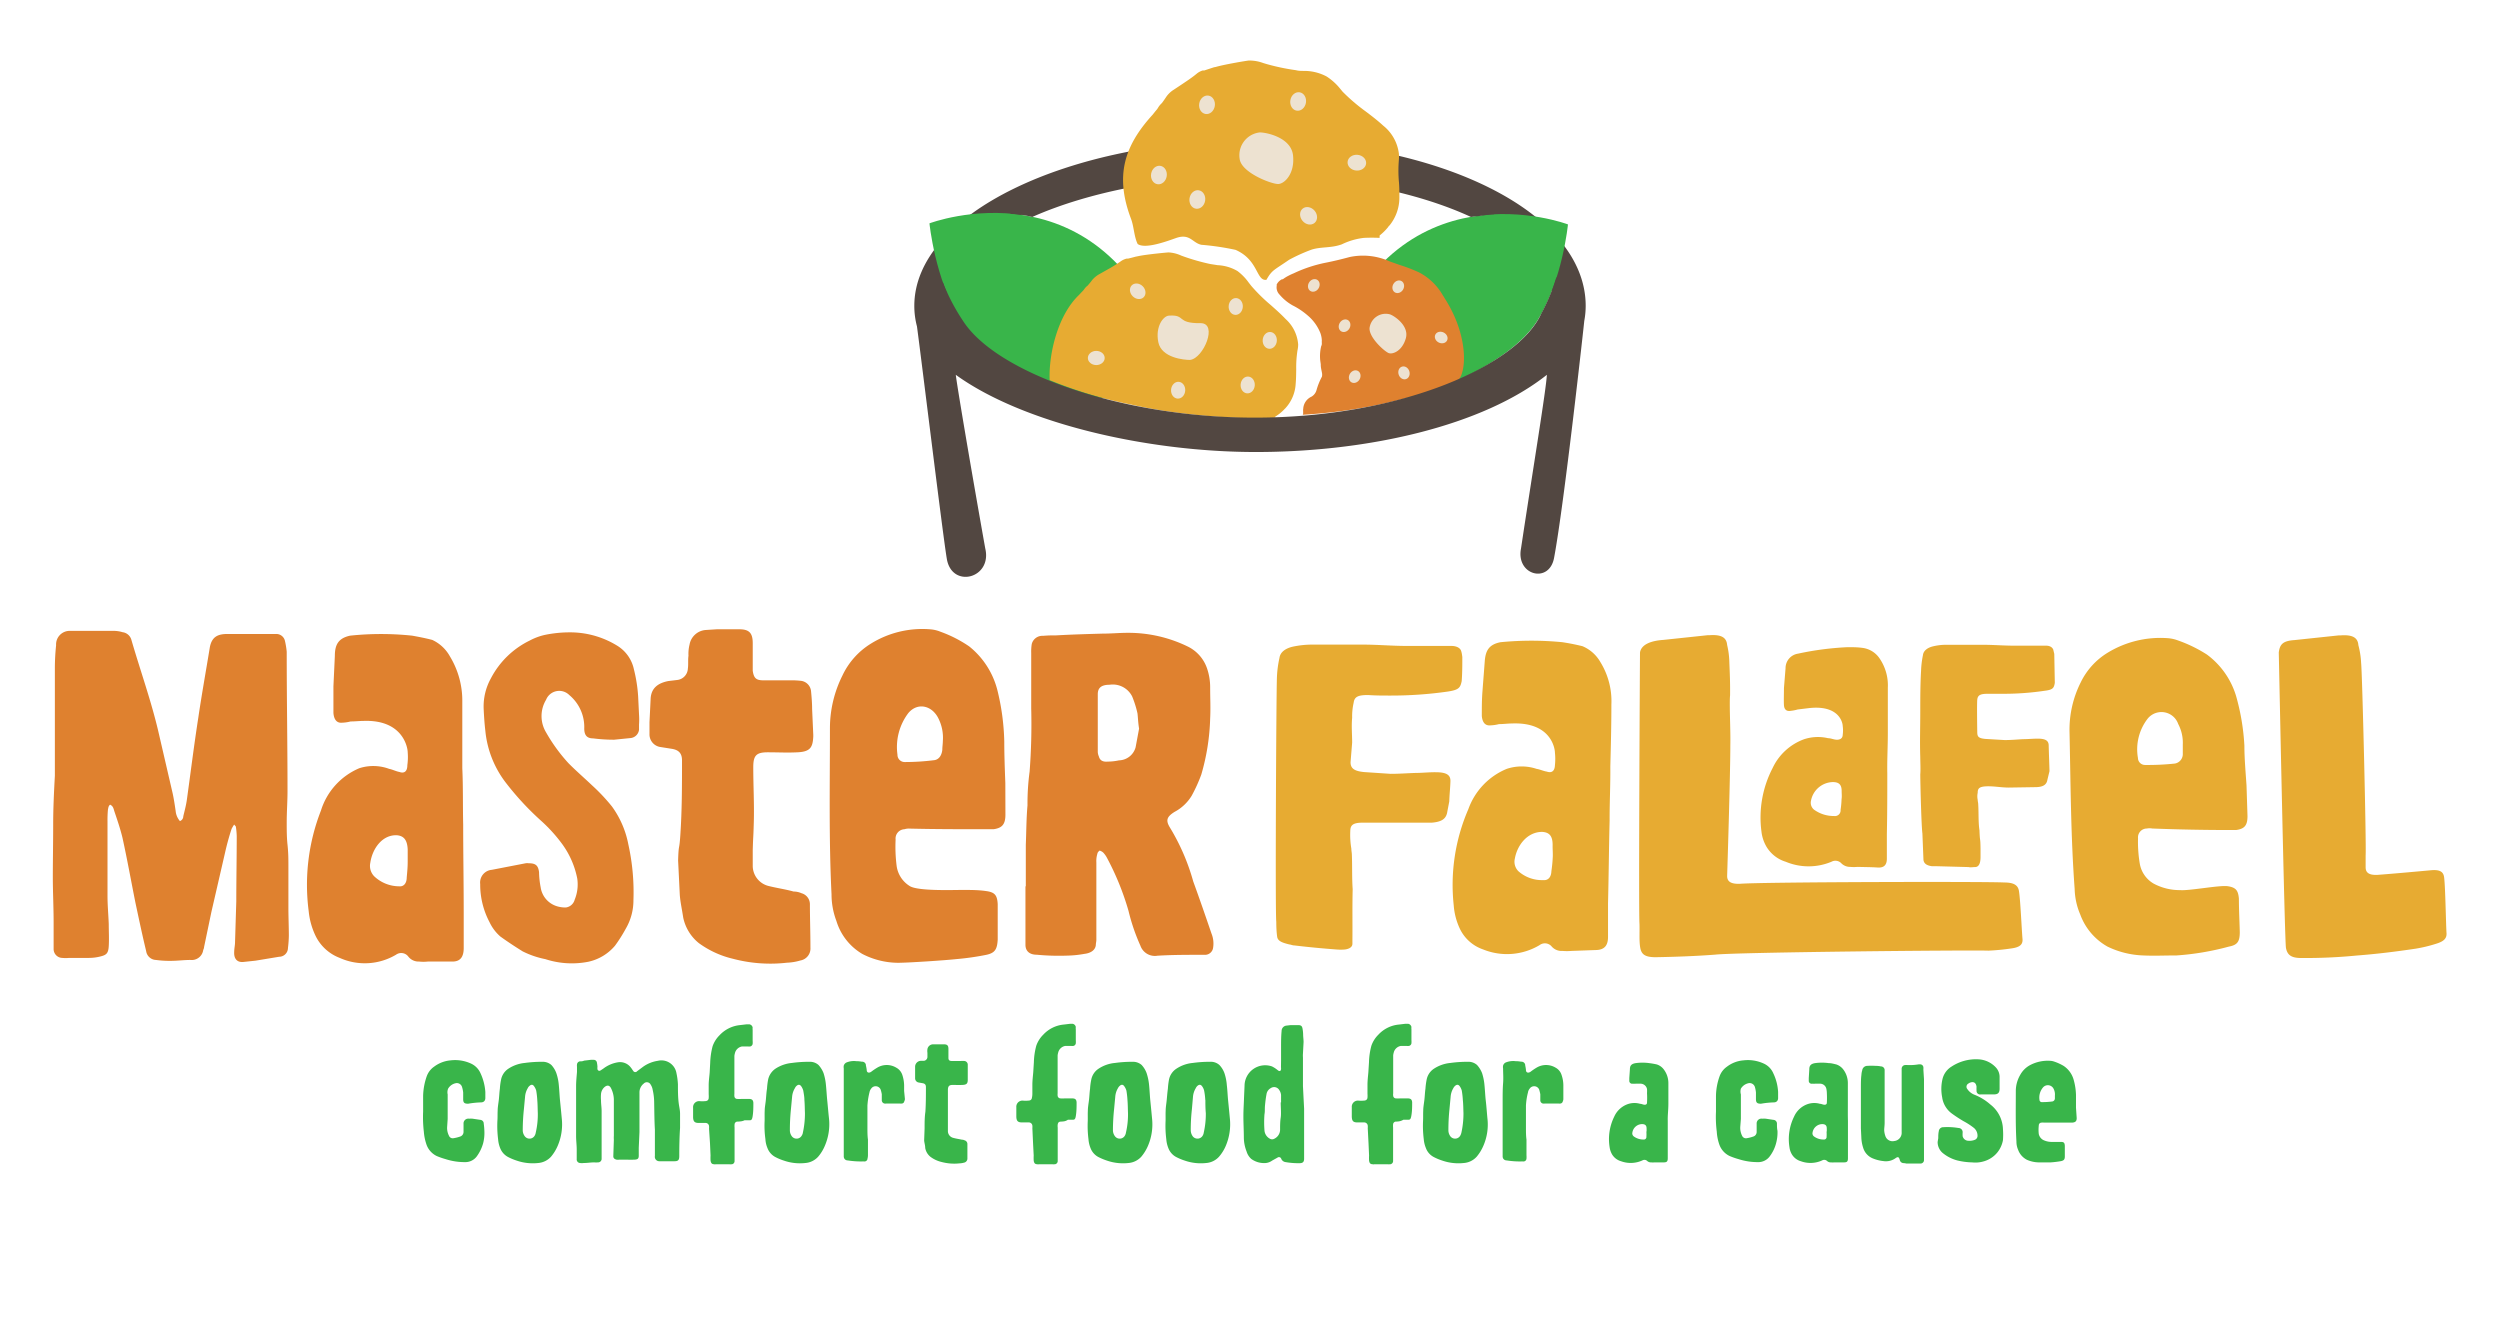 <?xml version="1.0" encoding="UTF-8"?> <svg xmlns="http://www.w3.org/2000/svg" id="Layer_1" data-name="Layer 1" viewBox="0 0 282.07 149.02"><defs><style>.cls-1{fill:#e7ab32;}.cls-2{fill:#df812f;}.cls-3{fill:#39b54a;}.cls-4{fill:#524741;}.cls-5{fill:#ede2d1;}</style></defs><path class="cls-1" d="M181.61,92.6c-.08,3.13-.1,6.19-.18,9.33,0,1.24,0,2.54,0,3.78,0,1-.43,1.45-1.33,1.48s-1.91.07-2.81.1a5.66,5.66,0,0,1-1,0,1.47,1.47,0,0,1-1.21-.49,1,1,0,0,0-1.38-.16,7.17,7.17,0,0,1-6.37.48,4.53,4.53,0,0,1-2.62-2.34,7.48,7.48,0,0,1-.69-2.64,21.46,21.46,0,0,1,1.65-10.84A7.73,7.73,0,0,1,170,86.75a5.32,5.32,0,0,1,3.37,0c.39.06.77.25,1.16.31.55.19.89-.07.91-.73a6.55,6.55,0,0,0,0-1.4c0-.46-.42-3.49-4.87-3.3-.44,0-.94.07-1.44.07a4.45,4.45,0,0,1-.94.14c-.62.07-.93-.33-1-1.05,0-1,0-1.92.08-2.87.08-1.1.17-2.2.25-3.29.09-1.25.49-1.91,1.77-2.17a35.69,35.69,0,0,1,7,0c.78.12,1.49.26,2.26.45a4.19,4.19,0,0,1,2,1.76,8.41,8.41,0,0,1,1.26,4.81c0,2.34-.06,4.69-.12,7C181.71,88.56,181.6,90.58,181.61,92.6Zm-6.43,2.74c0-1-.35-1.43-1.18-1.48-1.67,0-2.81,1.49-3.08,3a1.51,1.51,0,0,0,.4,1.44,4,4,0,0,0,2.8,1c.56.06.9-.35.92-1a15.85,15.85,0,0,0,.16-1.71C175.21,96.2,175.17,95.74,175.18,95.34Z"></path><path class="cls-1" d="M212.94,87.24c0,2.3,0,4.56-.05,6.86,0,.91,0,1.87,0,2.78,0,.72-.33,1.05-1.05,1s-1.54-.05-2.27-.07a4.39,4.39,0,0,1-.81,0,1.39,1.39,0,0,1-1-.4.92.92,0,0,0-1.12-.18,6.69,6.69,0,0,1-5.16,0,3.85,3.85,0,0,1-2.15-1.66,4.32,4.32,0,0,1-.59-1.76A12.1,12.1,0,0,1,200,86.66a6.31,6.31,0,0,1,3.54-3.25,5,5,0,0,1,2.72-.12c.31,0,.62.15.93.17s.71-.08.72-.55a3.65,3.65,0,0,0,0-1c0-.32-.37-2.45-3.94-2l-1.15.14a4.09,4.09,0,0,1-.76.15c-.49.09-.75-.15-.78-.64s0-1.29,0-1.93l.18-2.23a1.65,1.65,0,0,1,1.41-1.65,33.56,33.56,0,0,1,5.6-.73c.62,0,1.19,0,1.81.1A2.74,2.74,0,0,1,212,74.19,5.39,5.39,0,0,1,213,77.61c0,1.72,0,3.45,0,5.17C213,84.27,212.91,85.76,212.94,87.24Zm-5.15,2c0-.69-.29-1-1-1a2.57,2.57,0,0,0-2.46,2.11,1,1,0,0,0,.34,1,3.79,3.79,0,0,0,2.27.72.64.64,0,0,0,.73-.7,10,10,0,0,0,.11-1.21C207.83,89.87,207.79,89.55,207.79,89.27Z"></path><path class="cls-1" d="M253.58,92.07c0,1.06-.33,1.45-1.29,1.58h-.73c-2.91,0-5.84-.06-8.72-.17a1.66,1.66,0,0,0-.61,0,1,1,0,0,0-1,1.1,14.69,14.69,0,0,0,.2,2.88A3.23,3.23,0,0,0,243,99.7a6.23,6.23,0,0,0,3,.73c1,.09,4.45-.58,5.36-.44s1.17.47,1.25,1.4c0,1.26.07,2.52.1,3.78,0,1.06-.26,1.45-1.22,1.63a30.3,30.3,0,0,1-5.9,1c-1.29,0-2.57.06-3.81,0a10,10,0,0,1-4-1,6.84,6.84,0,0,1-3.07-3.62,7.8,7.8,0,0,1-.63-2.87c-.44-5.93-.45-11.77-.58-17.68A11.9,11.9,0,0,1,234.76,77a8,8,0,0,1,3.1-3.39A11.41,11.41,0,0,1,244.52,72a4.17,4.17,0,0,1,1.22.26A15.64,15.64,0,0,1,249,73.85a9.06,9.06,0,0,1,3.29,4.67,25.4,25.4,0,0,1,.94,5.61c0,1.46.14,3,.24,4.5Zm-7.82-10.39a2,2,0,0,0-3.44-.6,5.65,5.65,0,0,0-1.1,4.44.8.8,0,0,0,.81.79,28.86,28.86,0,0,0,3.36-.16,1.08,1.08,0,0,0,.89-1.12c0-.32,0-.65,0-1A4.56,4.56,0,0,0,245.76,81.68Z"></path><path class="cls-1" d="M152.59,106.1c0,.13,0,.25,0,.38,0,.38-.36.59-.86.65a5.7,5.7,0,0,1-.92,0c-1.61-.12-3.2-.27-4.78-.46-.21,0-.35-.09-.56-.11-.76-.19-1.3-.36-1.37-.87S144,104.6,144,104c-.13-1,0-25.47.07-27.47a12.06,12.06,0,0,1,.29-2.3c.08-.64.67-1.09,1.56-1.28a10.57,10.57,0,0,1,2-.22c1.93,0,3.94,0,5.88,0,1.63,0,3.27.15,4.9.15,1.41,0,2.9,0,4.32,0h.74c.6,0,1,.24,1.1.57s.09.44.13.66c0,.91,0,1.83-.07,2.74-.16.76-.32,1-1.66,1.19a45,45,0,0,1-6.38.44c-.81,0-1.7,0-2.51-.06-1.11,0-1.55.17-1.64.87a6.93,6.93,0,0,0-.17,1.69c-.09.94,0,1.88,0,2.81l-.18,2.21c0,.7.42,1,1.52,1.11l3,.2c1,0,1.84-.07,2.8-.1.73,0,1.54-.09,2.28-.08,1.11,0,1.69.24,1.67,1s-.11,1.52-.13,2.28c-.08.44-.17.88-.25,1.32-.17.72-.69,1-1.72,1.09l-4.24,0c-1.17,0-2.41,0-3.57,0s-1.38.33-1.39.94a9.41,9.41,0,0,0,.12,2c0,.24.06.47.06.71.05,1.32,0,2.58.09,3.86C152.57,102.38,152.61,104.22,152.59,106.1Z"></path><path class="cls-1" d="M223.46,95.74v.91c0,.29,0,1.2-.64,1.18-.22,0-.49.06-.71,0l-3.72-.1c-.16,0-.27,0-.44,0-.6-.09-.87-.31-.93-.7l-.12-3c-.11-.77-.23-5.26-.24-6.67.05-.49,0-1.43,0-1.92-.06-1.87,0-3.26,0-5.13,0-1.52,0-3.07.09-4.62a10.56,10.56,0,0,1,.21-1.76c.05-.49.48-.84,1.12-1a6.36,6.36,0,0,1,1.43-.18c1.39,0,2.83,0,4.21,0,1.17,0,2.35.1,3.52.1,1,0,2.07,0,3.09,0h.53c.42,0,.69.18.8.43l.12.5.06,3.27c-.1.57-.2.78-1.16.89a31.73,31.73,0,0,1-4.6.34c-.59,0-1.23,0-1.82,0-.8,0-1.12.14-1.17.67s0,3.61,0,3.61c0,.53.09.73.9.81l2.2.13c.7,0,1.35-.06,2.05-.1.53,0,1.12-.06,1.66-.06.81,0,1.24.18,1.25.75s.08,2.35.09,2.92L231,88c-.09.53-.47.78-1.22.81l-3.13.05c-.87,0-1.65-.17-2.51-.14s-1,.27-1,.73a1.89,1.89,0,0,0,0,.79c0,.17.06.35.06.53.06,1,0,2,.14,2.91C223.39,95.15,223.44,94.32,223.46,95.74Z"></path><path class="cls-1" d="M195.17,79.41c0,1.58.09,3.12.06,4.7,0,3.5-.36,14.73-.36,14.73,0,.67.49.9,1.41.88,2.19-.21,27.78-.27,29.87-.15,1.06,0,1.56.3,1.65,1,.16,1,.3,4.26.39,5.31.08.67-.27,1-1.26,1.13a24.83,24.83,0,0,1-2.57.25c-2.39-.08-28.44.18-30.84.45-2.22.17-4.51.25-6.71.29-1.21,0-1.62-.32-1.75-1.1s-.05-1.77-.08-2.66c-.11-1.36.05-30.29.06-30.63.16-.93,1.3-1.32,2.62-1.41l5-.53h.21c1.38-.1,1.93.28,2,1.1a9.41,9.41,0,0,1,.25,2c.05,1.15.1,2.35.08,3.69C195.17,78.77,195.17,79.09,195.17,79.41Z"></path><path class="cls-1" d="M266.91,96.51c0,.45,0,.9,0,1.35,0,.67.48.89,1.35.85,2.07-.16,4.05-.34,6-.52,1-.09,1.44.14,1.51.84.13,1,.2,5.15.26,6.17.07.65-.25,1-1.16,1.28a16.43,16.43,0,0,1-2.33.56c-2.22.33-4.38.6-6.63.77a59.42,59.42,0,0,1-6.27.28c-1.15,0-1.57-.36-1.72-1.14s-.8-33-.81-33.33c.12-.92.45-1.31,1.77-1.4l5-.53h.21c1.38-.1,1.94.28,2,1.1a9.51,9.51,0,0,1,.31,2C266.53,75.89,267,95.44,266.91,96.51Z"></path><path class="cls-2" d="M20.68,92.1c.14-.59.29-1.13.39-1.77.43-3.09.82-6.24,1.3-9.33.39-2.65.88-5.36,1.31-8,.24-1.18.92-1.47,2-1.47s2.13,0,3.15,0c.77,0,1.55,0,2.32,0a1,1,0,0,1,1,.78,9.29,9.29,0,0,1,.2,1.23s0,.1,0,.15c0,5.16.09,10.37.09,15.57,0,1.18-.09,2.31-.09,3.54,0,.84,0,1.67.09,2.51s.1,1.52.1,2.3c0,1.63,0,3.25,0,4.87,0,1,.05,2.06.05,3.09a12.62,12.62,0,0,1-.1,1.38,1,1,0,0,1-1,1l-2.66.44-1.41.15c-.73.05-1-.44-1-1s.1-.84.1-1.28l.14-4.57c0-2.45.05-4.91.05-7.37a9.15,9.15,0,0,0-.09-1c0-.1-.1-.15-.2-.29a4.74,4.74,0,0,0-.29.49c-.29.88-.53,1.77-.73,2.65l-1.55,6.73-.82,3.93a.93.93,0,0,1-.1.35,1.31,1.31,0,0,1-1.45,1.13c-.73,0-1.45.1-2.18.1a11.21,11.21,0,0,1-1.7-.1,1.16,1.16,0,0,1-1.11-1c-.44-1.82-.82-3.64-1.21-5.46-.49-2.45-.92-4.86-1.46-7.32-.24-1-.58-2-.92-3-.09-.3-.14-.59-.48-.74-.19.15-.19.34-.24.54a13,13,0,0,0-.05,1.37c0,.54,0,1.13,0,1.67,0,2.26,0,4.48,0,6.74,0,1,.1,2.11.14,3.14,0,.84.05,1.67,0,2.51s-.29,1-1,1.17-1.17.15-1.75.15-1.16,0-1.74,0a3.59,3.59,0,0,1-.73,0,1,1,0,0,1-1-1v-3c0-1.72-.09-3.44-.09-5.16S6,95,6,93.08s.09-3.68.19-5.55V87c0-3.88,0-7.71,0-11.59a25.36,25.36,0,0,1,.14-2.61,1.53,1.53,0,0,1,1.56-1.62h4.94a3.48,3.48,0,0,1,1,.15,1.19,1.19,0,0,1,1,.88c1,3.44,2.18,6.73,3,10.17l1.65,7.13c.14.64.24,1.32.34,2a2,2,0,0,0,.48,1.13A.57.57,0,0,0,20.68,92.1Z"></path><path class="cls-2" d="M52.26,93.06c0,3.32.06,6.58.06,9.9,0,1.31,0,2.7,0,4,0,1-.38,1.53-1.27,1.53s-1.88,0-2.77,0a4.77,4.77,0,0,1-1,0,1.46,1.46,0,0,1-1.21-.56,1,1,0,0,0-1.39-.21,6.91,6.91,0,0,1-6.37.35,5,5,0,0,1-2.71-2.49,8.25,8.25,0,0,1-.77-2.77,23,23,0,0,1,1.38-11.35,7.66,7.66,0,0,1,4.32-4.78,5.16,5.16,0,0,1,3.38.07c.38.07.77.28,1.16.35.55.2.89-.07.89-.77A6.59,6.59,0,0,0,46,84.87c0-.49-.51-3.7-5-3.53-.44,0-.94.06-1.44.06a4.36,4.36,0,0,1-.94.14c-.61.07-.94-.34-1-1.1v-3L37.78,74c0-1.31.44-2,1.72-2.28a33.43,33.43,0,0,1,7,0c.78.14,1.5.28,2.27.48a4.37,4.37,0,0,1,2,1.87,9.6,9.6,0,0,1,1.39,5.12c0,2.5,0,5,0,7.48C52.26,88.77,52.21,90.91,52.26,93.06ZM46,95.83c-.05-1-.39-1.52-1.22-1.59-1.66-.07-2.77,1.52-3,3.11a1.68,1.68,0,0,0,.44,1.52A4.11,4.11,0,0,0,45,100c.55.07.89-.34.89-1,.05-.55.11-1.1.11-1.8C46,96.73,46,96.24,46,95.83Z"></path><path class="cls-2" d="M72.1,80.62a8.11,8.11,0,0,1,0,1.13v.59a1.07,1.07,0,0,1-.92.93l-1.89.19a18.39,18.39,0,0,1-2.37-.15c-.68,0-1-.34-1-1.12a4.69,4.69,0,0,0-1.69-3.77,1.6,1.6,0,0,0-2.62.54,3.56,3.56,0,0,0,0,3.67,19.05,19.05,0,0,0,2.52,3.47c.87.88,1.79,1.67,2.66,2.5A21.07,21.07,0,0,1,69.05,91a10.68,10.68,0,0,1,1.84,4.25,25,25,0,0,1,.58,6.31,6.34,6.34,0,0,1-.87,3.23,16.6,16.6,0,0,1-1.21,1.91,5.44,5.44,0,0,1-3,1.81,9.62,9.62,0,0,1-4.85-.29,10,10,0,0,1-2.57-.88c-.87-.54-1.69-1.08-2.51-1.67a4.91,4.91,0,0,1-1.22-1.61,9.07,9.07,0,0,1-1.06-4.31,1.44,1.44,0,0,1,1.31-1.61l3.82-.74a1.18,1.18,0,0,1,.34,0c.78,0,1.07.24,1.17,1A9.68,9.68,0,0,0,61,100.1a2.62,2.62,0,0,0,1.84,2.15,3.25,3.25,0,0,0,1,.14,1.19,1.19,0,0,0,1-.88,4.54,4.54,0,0,0,.29-2.39,9.81,9.81,0,0,0-1.65-3.82,17.41,17.41,0,0,0-2.37-2.64,32,32,0,0,1-3.93-4.21,11.38,11.38,0,0,1-2.42-6c-.1-.83-.15-1.66-.19-2.49a6.55,6.55,0,0,1,.82-3.43,9.74,9.74,0,0,1,4.36-4.25,6.84,6.84,0,0,1,1.7-.64,13.91,13.91,0,0,1,3.14-.29,10.12,10.12,0,0,1,5.14,1.56,4.12,4.12,0,0,1,1.79,2.6A16.68,16.68,0,0,1,72,78.57Z"></path><path class="cls-2" d="M76.51,97.09c.06-2,.13-1,.25-2.87.19-2.78.19-5.57.19-8.42,0-.82-.38-1.2-1.2-1.32l-1.2-.19a1.44,1.44,0,0,1-1.27-1.46V81.5l.13-2.66c.06-1.2.82-1.77,2-2l1-.12a1.35,1.35,0,0,0,1.2-1.27c.07-.51,0-1,.07-1.46a4.29,4.29,0,0,1,.12-1.26,2,2,0,0,1,1.84-1.65L80.88,71h2.53c1.14,0,1.52.44,1.52,1.58v3.1c.12.82.37,1.08,1.2,1.08h3a9.43,9.43,0,0,1,1.27.06A1.3,1.3,0,0,1,91.51,78c.06.63.12,1.33.12,2l.13,2.91v.19c-.06,1.21-.32,1.71-1.77,1.78-1.14.06-2.22,0-3.36,0-1.33,0-1.64.38-1.64,1.7,0,2.09.12,4.12.06,6.21s-.06,1.15-.12,3.12v1.83a2.35,2.35,0,0,0,1.77,2.22c1,.25,1.9.37,2.84.63a2.19,2.19,0,0,1,.89.19,1.29,1.29,0,0,1,.95,1.26c0,1.59.06,3.23.06,4.88a1.37,1.37,0,0,1-1.14,1.45,6.11,6.11,0,0,1-1.51.25,16.48,16.48,0,0,1-6.08-.44,10.69,10.69,0,0,1-3.86-1.77,5,5,0,0,1-1.77-2.91c-.13-.89-.32-1.71-.38-2.53Z"></path><path class="cls-2" d="M113.44,91.9c0,1.1-.36,1.52-1.34,1.66h-.73c-2.92,0-5.85,0-8.71-.07a1.65,1.65,0,0,0-.61.07,1.05,1.05,0,0,0-1,1.17,17.08,17.08,0,0,0,.12,3,3.17,3.17,0,0,0,1.52,2.27c1,.55,4.82.41,5.86.41s1.89,0,2.8.14,1.16.48,1.22,1.45V106c-.06,1.11-.31,1.52-1.28,1.73a29.69,29.69,0,0,1-3.35.48c-1.28.14-5.43.42-6.65.42a8.9,8.9,0,0,1-4-1,6.5,6.5,0,0,1-2.92-3.72,8.47,8.47,0,0,1-.55-3c-.31-6.27-.18-12.47-.18-18.74a13.29,13.29,0,0,1,1.4-5.93,8.43,8.43,0,0,1,3.16-3.58,11,11,0,0,1,6.7-1.66,3.79,3.79,0,0,1,1.22.28,14.27,14.27,0,0,1,3.23,1.65,9.22,9.22,0,0,1,3.17,4.89,26.36,26.36,0,0,1,.79,5.86c0,1.52.06,3.1.12,4.69Zm-7.55-10.82c-.73-1.51-2.38-1.86-3.41-.62a6.34,6.34,0,0,0-1.22,4.69.81.81,0,0,0,.79.83,26.78,26.78,0,0,0,3.35-.21c.55-.07.85-.55.92-1.17,0-.35.06-.69.06-1A4.85,4.85,0,0,0,105.89,81.08Z"></path><path class="cls-2" d="M115.74,100V95.33c.06-1.47.06-3,.19-4.46a27.22,27.22,0,0,1,.24-3.82,70.62,70.62,0,0,0,.18-7.11V73.67a5.38,5.38,0,0,1,.06-1,1.23,1.23,0,0,1,1.27-.93,14.25,14.25,0,0,1,1.46-.05c1.75-.1,3.51-.15,5.27-.2,1,0,1.87-.09,2.84-.09A15.27,15.27,0,0,1,134,72.94a4.28,4.28,0,0,1,2.18,2.45,6.59,6.59,0,0,1,.36,2.2c0,1.18.06,2.3,0,3.48a24.83,24.83,0,0,1-1,6.32,17.3,17.3,0,0,1-1.09,2.4,5,5,0,0,1-1.94,1.82c-.85.54-1,.93-.54,1.71a24.15,24.15,0,0,1,2.66,6.13c.73,2,1.39,3.92,2.06,5.88a3,3,0,0,1,.18,1.62.92.92,0,0,1-.85.78c-.12,0-.3,0-.42,0-1.7,0-3.33,0-5,.1a1.73,1.73,0,0,1-1.93-1.13,22.1,22.1,0,0,1-1.34-3.92,30.49,30.49,0,0,0-2.48-6.08,2.9,2.9,0,0,0-.36-.49,1,1,0,0,0-.43-.24c-.12.1-.24.24-.24.34a2.78,2.78,0,0,0-.12,1v8.73c0,.19-.06.39-.06.58-.06.64-.67.93-1.27,1a12.14,12.14,0,0,1-1.94.2,26.51,26.51,0,0,1-3.45-.1c-.85,0-1.28-.44-1.28-1.12V100Zm12.78-17.79c-.12-.74-.12-1.23-.18-1.72a11.69,11.69,0,0,0-.6-1.91,2.44,2.44,0,0,0-2.55-1.32c-1.09,0-1.33.49-1.33,1.08v6.51a1.41,1.41,0,0,0,.12.49c.12.45.43.64,1,.59a6.1,6.1,0,0,0,1.27-.14,2,2,0,0,0,1.88-1.48Z"></path><path class="cls-3" d="M54.51,129a4.6,4.6,0,0,1-.73,1.49,1.61,1.61,0,0,1-1.35.63,7,7,0,0,1-2.16-.34,8,8,0,0,1-1-.35,2.27,2.27,0,0,1-1.17-1.35,5.8,5.8,0,0,1-.28-1.4,14.11,14.11,0,0,1-.08-2.25c0-.57,0-1.15,0-1.74a7.14,7.14,0,0,1,.42-2.29,2.24,2.24,0,0,1,.82-1.05,3.59,3.59,0,0,1,1.85-.71,4.3,4.3,0,0,1,2.29.35,2.15,2.15,0,0,1,1.09,1.09,6,6,0,0,1,.55,2.12c0,.24,0,.47,0,.7s-.13.48-.49.48a10.34,10.34,0,0,0-1.45.15h0c-.4,0-.56-.09-.56-.51,0-.25,0-.5,0-.75a3.2,3.2,0,0,0-.13-.63.61.61,0,0,0-.73-.42,1.3,1.3,0,0,0-.84.61,1.1,1.1,0,0,0-.05.65c0,.21,0,.44,0,.67s0,.52,0,.78l0,1.32-.06.9a1.91,1.91,0,0,0,.21,1,.45.45,0,0,0,.52.27,4.21,4.21,0,0,0,.72-.18.55.55,0,0,0,.4-.53v-.92a.54.54,0,0,1,.63-.57,2.58,2.58,0,0,1,.39,0l.87.13a.42.42,0,0,1,.39.44,6.62,6.62,0,0,1,.07.8A4.64,4.64,0,0,1,54.51,129Z"></path><path class="cls-3" d="M56.15,125.33c0-.39.08-.81.13-1.23s.06-.84.12-1.26a6.74,6.74,0,0,1,.13-1,1.91,1.91,0,0,1,.86-1.28,4.05,4.05,0,0,1,1.82-.63,14.23,14.23,0,0,1,2-.13,1.47,1.47,0,0,1,1,.36,2.74,2.74,0,0,1,.56.92,5.59,5.59,0,0,1,.28,1.35c.06.58.08,1.19.14,1.78s.13,1.3.19,1.95a6.14,6.14,0,0,1-.46,3.13,4.9,4.9,0,0,1-.75,1.22,2.19,2.19,0,0,1-1.45.71,5.56,5.56,0,0,1-2.42-.27,6,6,0,0,1-1-.42,1.92,1.92,0,0,1-.87-1,3.33,3.33,0,0,1-.23-1,12,12,0,0,1-.08-2.06C56.15,126.09,56.13,125.71,56.15,125.33Zm4.47-1.21a9.46,9.46,0,0,0-.12-1.07,1.59,1.59,0,0,0-.24-.49c-.16-.23-.35-.21-.56,0a.62.62,0,0,0-.15.21,2.22,2.22,0,0,0-.31,1l-.13,1.38a23.33,23.33,0,0,0-.13,2.36,1.14,1.14,0,0,0,.26.73.67.67,0,0,0,1.11-.15.94.94,0,0,0,.1-.31,9,9,0,0,0,.23-2.19C60.66,125.06,60.66,124.58,60.62,124.12Z"></path><path class="cls-3" d="M76.73,125.67c0,.53,0,1,0,1.6-.07,1-.09,2.12-.09,3.17,0,.44-.12.58-.54.58l-1.66,0h-.05a.5.5,0,0,1-.5-.59c0-.3,0-.57,0-.86,0-.7,0-1.41,0-2.12-.06-1-.06-2-.08-3a6.67,6.67,0,0,0-.17-1.49,1.48,1.48,0,0,0-.23-.59.48.48,0,0,0-.78-.11,1.26,1.26,0,0,0-.48,1c0,.78,0,1.58,0,2.35s0,1.41,0,2.12l-.08,1.77,0,.88c0,.33-.1.44-.46.46s-.92,0-1.38,0a2.06,2.06,0,0,1-.34,0,1,1,0,0,1-.34,0c-.25-.07-.37-.19-.35-.44l.06-1.81a3.24,3.24,0,0,1,0-.44c0-.5,0-1,0-1.49,0-.3,0-.59,0-.9l0-1.73a3,3,0,0,0-.31-1.23c-.17-.36-.44-.4-.74-.15a1.17,1.17,0,0,0-.4.8,4,4,0,0,0,0,.69c0,.42.07.82.07,1.24,0,1,0,2.06,0,3.06,0,.67,0,1.37,0,2,0,.1,0,.23,0,.34a.4.4,0,0,1-.4.37,3.24,3.24,0,0,1-.44,0c-.4,0-.78.07-1.18.07a1.53,1.53,0,0,1-.42,0,.4.4,0,0,1-.37-.44v-1.08c0-.5-.07-1-.07-1.51,0-.35,0-.71,0-1.07s0-.56,0-.86,0-.88,0-1.32c0-.8,0-1.6,0-2.39,0-.55.06-1.08.1-1.6v-.59a1.06,1.06,0,0,1,0-.25.39.39,0,0,1,.32-.36c.17,0,.31,0,.48-.08l.74-.09a1.65,1.65,0,0,1,.31,0,.36.36,0,0,1,.4.32,3.4,3.4,0,0,1,.06.46,1.23,1.23,0,0,0,0,.27.22.22,0,0,0,.34.15l.32-.21a3.68,3.68,0,0,1,1.63-.71,1.52,1.52,0,0,1,1.52.65c.08.08.12.19.21.29a.27.27,0,0,0,.46.06l.67-.5a3.84,3.84,0,0,1,1.66-.67,1.72,1.72,0,0,1,2.1,1.38,7.73,7.73,0,0,1,.17,1.28c0,.63,0,1.24.06,1.87S76.73,125.19,76.73,125.67Z"></path><path class="cls-3" d="M83.26,126.55a.33.33,0,0,0-.38.32,1.94,1.94,0,0,0,0,.35c0,.13,0,.28,0,.4,0,1.07,0,2.14,0,3.19V131c0,.17-.1.32-.29.36a2.45,2.45,0,0,1-.38,0c-.48,0-1,0-1.47,0a.19.19,0,0,1-.15,0c-.27,0-.37-.12-.42-.42a5.24,5.24,0,0,1,0-.56l-.06-1.35L80,127.35a1.47,1.47,0,0,0,0-.29.39.39,0,0,0-.4-.36h-.65s-.08,0-.12,0c-.46,0-.61-.17-.63-.63l0-1.09a.68.68,0,0,1,.73-.74,3.11,3.11,0,0,0,.61,0c.25,0,.4-.12.42-.33a2.89,2.89,0,0,0,0-.45c0-.33,0-.67,0-1,0-.48.07-.95.11-1.43l.06-1.11a8.44,8.44,0,0,1,.27-1.87,3.23,3.23,0,0,1,.78-1.24,3.64,3.64,0,0,1,2.31-1.15l.76-.09h.29a.45.45,0,0,1,.38.36,1.1,1.1,0,0,0,0,.27c0,.42,0,.82,0,1.22a2.2,2.2,0,0,1,0,.36.36.36,0,0,1-.27.29,1.42,1.42,0,0,1-.28,0l-.65,0a1,1,0,0,0-.8.76,1.7,1.7,0,0,0-.06.31c0,.28,0,.53,0,.8,0,.67,0,1.37,0,2.06,0,.48,0,1,0,1.43a1.1,1.1,0,0,0,0,.25.32.32,0,0,0,.29.31,4.34,4.34,0,0,0,.53,0h.82c.33,0,.48.12.5.44,0,.5,0,1-.08,1.51s-.19.46-.55.46H84v0C83.74,126.53,83.49,126.53,83.26,126.55Z"></path><path class="cls-3" d="M86.28,125.33c0-.39.09-.81.13-1.23s.06-.84.13-1.26a8.3,8.3,0,0,1,.12-1,2,2,0,0,1,.86-1.28,4.09,4.09,0,0,1,1.83-.63,14,14,0,0,1,2-.13,1.45,1.45,0,0,1,1,.36,3,3,0,0,1,.57.92,6.1,6.1,0,0,1,.27,1.35c.06.58.09,1.19.15,1.78s.12,1.3.19,1.95a6.14,6.14,0,0,1-.47,3.13,4.62,4.62,0,0,1-.75,1.22,2.17,2.17,0,0,1-1.45.71,5.5,5.5,0,0,1-2.41-.27,5.77,5.77,0,0,1-1-.42,1.9,1.9,0,0,1-.86-1,3,3,0,0,1-.23-1,11,11,0,0,1-.09-2.06C86.28,126.09,86.26,125.71,86.28,125.33Zm4.48-1.21c0-.36-.07-.72-.13-1.07a1.57,1.57,0,0,0-.23-.49c-.17-.23-.36-.21-.57,0a.77.77,0,0,0-.14.21,2.23,2.23,0,0,0-.32,1l-.13,1.38a23.31,23.31,0,0,0-.12,2.36,1.13,1.13,0,0,0,.25.73.67.67,0,0,0,1.11-.15.77.77,0,0,0,.11-.31,10.06,10.06,0,0,0,.23-2.19C90.8,125.06,90.8,124.58,90.76,124.12Z"></path><path class="cls-3" d="M102.1,124a.55.55,0,0,1-.07.25.3.3,0,0,1-.27.26.75.75,0,0,1-.21,0c-.5,0-1,0-1.53,0a.93.93,0,0,1-.23,0,.38.38,0,0,1-.3-.38c0-.21,0-.44,0-.67a3.41,3.41,0,0,0-.13-.53.61.61,0,0,0-1.07-.1.94.94,0,0,0-.19.42,8.39,8.39,0,0,0-.23,1.49c0,.42,0,.82,0,1.22s0,.86,0,1.3,0,.88.06,1.32c0,.15,0,.29,0,.44,0,.44,0,.88,0,1.32a1.58,1.58,0,0,1-.05.38.34.34,0,0,1-.27.32.58.58,0,0,1-.19,0,9.46,9.46,0,0,1-1.76-.11c-.27,0-.46-.19-.46-.46v-.88c0-1.79,0-3.57,0-5.36,0-.67,0-1.36,0-2s0-1.11,0-1.68a.88.88,0,0,1,0-.32.58.58,0,0,1,.3-.35,2.21,2.21,0,0,1,1.11-.15,3.36,3.36,0,0,1,.63.06.42.42,0,0,1,.46.44,3.56,3.56,0,0,1,.09.49c0,.33.27.37.5.21a7,7,0,0,1,.69-.47,2.08,2.08,0,0,1,2.14,0,1.45,1.45,0,0,1,.68.8,4,4,0,0,1,.21,1.18c0,.21,0,.42,0,.65Z"></path><path class="cls-3" d="M104.32,127.31c0-.65,0-1.26.09-1.87.06-.92.06-1.85.06-2.79,0-.28-.13-.4-.4-.44l-.4-.07a.48.48,0,0,1-.42-.48v-.44l0-.88a.67.67,0,0,1,.65-.65l.34,0a.45.45,0,0,0,.4-.42c0-.16,0-.33,0-.48a1.43,1.43,0,0,1,0-.42.65.65,0,0,1,.61-.54l.42,0h.84c.38,0,.5.15.5.53v1c0,.27.13.35.4.35h1a2.08,2.08,0,0,1,.42,0,.42.42,0,0,1,.36.39c0,.21,0,.45,0,.66l0,1v.06c0,.4-.1.57-.59.59s-.73,0-1.11,0-.54.13-.54.57c0,.69,0,1.36,0,2.06s0,1.3,0,2v.61a.79.79,0,0,0,.59.73c.32.09.63.13,1,.21a.62.62,0,0,1,.29.07.43.43,0,0,1,.32.42c0,.52,0,1.07,0,1.61a.47.47,0,0,1-.38.49,2.26,2.26,0,0,1-.51.08,5.48,5.48,0,0,1-2-.15,3.4,3.4,0,0,1-1.28-.59,1.65,1.65,0,0,1-.59-1c0-.3-.1-.57-.12-.84Z"></path><path class="cls-3" d="M119.71,126.55c-.23,0-.33.09-.37.32a1.31,1.31,0,0,0,0,.35c0,.13,0,.28,0,.4,0,1.07,0,2.14,0,3.19V131c0,.17-.11.32-.3.36a2.33,2.33,0,0,1-.37,0c-.49,0-1,0-1.47,0a.19.19,0,0,1-.15,0c-.27,0-.38-.12-.42-.42a5.24,5.24,0,0,1,0-.56l-.07-1.35-.08-1.74a1.45,1.45,0,0,0,0-.29.4.4,0,0,0-.4-.36h-.65s-.08,0-.13,0c-.46,0-.61-.17-.63-.63l0-1.09a.69.69,0,0,1,.74-.74,3.11,3.11,0,0,0,.61,0c.25,0,.39-.12.41-.33a2,2,0,0,0,.05-.45c0-.33,0-.67,0-1,0-.48.06-.95.1-1.43l.07-1.11a7.89,7.89,0,0,1,.27-1.87,3.23,3.23,0,0,1,.78-1.24,3.61,3.61,0,0,1,2.31-1.15l.75-.09H121a.44.44,0,0,1,.38.36,1.1,1.1,0,0,0,0,.27c0,.42,0,.82,0,1.22a2.23,2.23,0,0,1,0,.36.35.35,0,0,1-.27.29,1.32,1.32,0,0,1-.27,0l-.65,0a1,1,0,0,0-.8.76,1.7,1.7,0,0,0-.06.31c0,.28,0,.53,0,.8,0,.67,0,1.37,0,2.06,0,.48,0,1,0,1.43a1.1,1.1,0,0,0,0,.25.33.33,0,0,0,.3.31,4,4,0,0,0,.52,0h.82c.34,0,.48.12.5.44,0,.5,0,1-.08,1.51s-.19.46-.54.46h-.36v0C120.2,126.53,120,126.53,119.71,126.55Z"></path><path class="cls-3" d="M122.74,125.33c0-.39.08-.81.13-1.23s.06-.84.12-1.26a6.74,6.74,0,0,1,.13-1,1.91,1.91,0,0,1,.86-1.28,4,4,0,0,1,1.83-.63,14,14,0,0,1,2-.13,1.47,1.47,0,0,1,1,.36,2.74,2.74,0,0,1,.56.92,6.11,6.11,0,0,1,.28,1.35c.06.58.08,1.19.14,1.78s.13,1.3.19,1.95a6.14,6.14,0,0,1-.46,3.13,4.9,4.9,0,0,1-.75,1.22,2.19,2.19,0,0,1-1.45.71,5.56,5.56,0,0,1-2.42-.27,6.53,6.53,0,0,1-1-.42,1.9,1.9,0,0,1-.86-1,3.33,3.33,0,0,1-.23-1,12,12,0,0,1-.08-2.06C122.74,126.09,122.72,125.71,122.74,125.33Zm4.47-1.21a9.46,9.46,0,0,0-.12-1.07,1.59,1.59,0,0,0-.24-.49c-.16-.23-.35-.21-.56,0a.8.8,0,0,0-.15.21,2.22,2.22,0,0,0-.31,1l-.13,1.38a23.33,23.33,0,0,0-.13,2.36,1.14,1.14,0,0,0,.26.73.67.67,0,0,0,1.11-.15.94.94,0,0,0,.1-.31,9,9,0,0,0,.23-2.19C127.25,125.06,127.25,124.58,127.21,124.12Z"></path><path class="cls-3" d="M131.52,125.33c0-.39.08-.81.12-1.23s.07-.84.13-1.26a8.3,8.3,0,0,1,.12-1,1.93,1.93,0,0,1,.87-1.28,4,4,0,0,1,1.82-.63,14,14,0,0,1,1.95-.13,1.45,1.45,0,0,1,1.05.36,2.62,2.62,0,0,1,.57.92,5.58,5.58,0,0,1,.27,1.35c.07.58.09,1.19.15,1.78s.13,1.3.19,1.95a6.25,6.25,0,0,1-.46,3.13,4.66,4.66,0,0,1-.76,1.22,2.17,2.17,0,0,1-1.45.71,5.51,5.51,0,0,1-2.41-.27,6.13,6.13,0,0,1-1-.42,1.9,1.9,0,0,1-.86-1,3.33,3.33,0,0,1-.23-1,12,12,0,0,1-.08-2.06C131.52,126.09,131.5,125.71,131.52,125.33Zm4.47-1.21a7.63,7.63,0,0,0-.13-1.07,1.37,1.37,0,0,0-.23-.49c-.17-.23-.36-.21-.57,0a.77.77,0,0,0-.14.21,2.23,2.23,0,0,0-.32,1l-.12,1.38a20.74,20.74,0,0,0-.13,2.36,1.19,1.19,0,0,0,.25.73.68.68,0,0,0,1.12-.15.94.94,0,0,0,.1-.31,9.48,9.48,0,0,0,.23-2.19C136,125.06,136,124.58,136,124.12Z"></path><path class="cls-3" d="M144.54,119.62c0-.48,0-1,0-1.51s0-1.17.06-1.78a.61.61,0,0,1,.52-.61l.51-.06.82,0c.29,0,.44.07.5.34a4.06,4.06,0,0,1,.08.69c0,.3.05.59.05.88l-.07,1.31a3.17,3.17,0,0,0,0,.44l0,1.4c0,.21,0,.44,0,.65,0,.4,0,.78,0,1.18l.06,1.2.07,1.34c0,.48,0,1,0,1.47,0,.8,0,1.58,0,2.37,0,.61,0,1.2,0,1.81,0,.36-.15.5-.51.5a8.31,8.31,0,0,1-1.57-.12.61.61,0,0,1-.5-.38.27.27,0,0,0-.42-.13l-.61.34a1.47,1.47,0,0,1-.7.27,2.45,2.45,0,0,1-1.65-.46,1.8,1.8,0,0,1-.53-.84,4.41,4.41,0,0,1-.31-1.55c0-.8-.05-1.6-.05-2.4s.05-1.4.07-2.1l.06-1.38a2.33,2.33,0,0,1,3.09-2.17,3.17,3.17,0,0,1,.52.32l.19.15c.17.1.27.06.31-.11a.86.86,0,0,0,0-.27Zm0,4.77h0v-.84a1.16,1.16,0,0,0-.21-.57.67.67,0,0,0-.95-.21.94.94,0,0,0-.48.67c-.08.42-.13.84-.17,1.26s0,.72-.06,1a11.67,11.67,0,0,0,0,1.87,1.16,1.16,0,0,0,.61.91.5.5,0,0,0,.5,0,1.14,1.14,0,0,0,.65-1c0-.46,0-.92.07-1.38s0-1.16,0-1.73Z"></path><path class="cls-3" d="M157.56,126.55a.33.33,0,0,0-.38.32,1.94,1.94,0,0,0,0,.35c0,.13,0,.28,0,.4,0,1.07,0,2.14,0,3.19V131c0,.17-.11.32-.3.36a2.33,2.33,0,0,1-.37,0c-.49,0-1,0-1.47,0a.19.19,0,0,1-.15,0c-.27,0-.38-.12-.42-.42a5.24,5.24,0,0,1,0-.56l-.06-1.35-.09-1.74a1.45,1.45,0,0,0,0-.29.4.4,0,0,0-.4-.36h-.65s-.08,0-.13,0c-.46,0-.6-.17-.62-.63l0-1.09a.69.69,0,0,1,.74-.74,3.11,3.11,0,0,0,.61,0c.25,0,.4-.12.42-.33a2.89,2.89,0,0,0,0-.45c0-.33,0-.67,0-1,0-.48.06-.95.1-1.43l.07-1.11a7.89,7.89,0,0,1,.27-1.87,3.23,3.23,0,0,1,.78-1.24,3.61,3.61,0,0,1,2.31-1.15l.75-.09h.3a.46.46,0,0,1,.38.36,1.1,1.1,0,0,0,0,.27c0,.42,0,.82,0,1.22a2.2,2.2,0,0,1,0,.36.36.36,0,0,1-.28.29,1.32,1.32,0,0,1-.27,0l-.65,0a1,1,0,0,0-.8.76,1.7,1.7,0,0,0-.06.31c0,.28,0,.53,0,.8,0,.67,0,1.37,0,2.06,0,.48,0,1,0,1.43a.74.74,0,0,0,0,.25.32.32,0,0,0,.29.31,4.17,4.17,0,0,0,.52,0h.82c.34,0,.49.12.51.44,0,.5,0,1-.09,1.51s-.19.46-.54.46h-.36v0C158,126.53,157.79,126.53,157.56,126.55Z"></path><path class="cls-3" d="M160.58,125.33c0-.39.08-.81.13-1.23s.06-.84.12-1.26a8.28,8.28,0,0,1,.13-1,1.91,1.91,0,0,1,.86-1.28,4.09,4.09,0,0,1,1.83-.63,14,14,0,0,1,1.95-.13,1.47,1.47,0,0,1,1.05.36,3,3,0,0,1,.57.92,6.1,6.1,0,0,1,.27,1.35c.06.58.08,1.19.15,1.78s.12,1.3.18,1.95a6,6,0,0,1-.46,3.13,4.9,4.9,0,0,1-.75,1.22,2.17,2.17,0,0,1-1.45.71,5.56,5.56,0,0,1-2.42-.27,6,6,0,0,1-1-.42,1.86,1.86,0,0,1-.86-1,3.35,3.35,0,0,1-.24-1,12,12,0,0,1-.08-2.06C160.58,126.09,160.56,125.71,160.58,125.33Zm4.47-1.21a9.46,9.46,0,0,0-.12-1.07,1.57,1.57,0,0,0-.23-.49c-.17-.23-.36-.21-.57,0a.8.8,0,0,0-.15.21,2.22,2.22,0,0,0-.31,1l-.13,1.38a23.31,23.31,0,0,0-.12,2.36,1.13,1.13,0,0,0,.25.73.67.67,0,0,0,1.11-.15,1.28,1.28,0,0,0,.11-.31,10.06,10.06,0,0,0,.23-2.19C165.1,125.06,165.1,124.58,165.05,124.12Z"></path><path class="cls-3" d="M176.39,124a.54.54,0,0,1-.06.25.31.31,0,0,1-.27.26.78.78,0,0,1-.21,0c-.51,0-1,0-1.54,0a1,1,0,0,1-.23,0,.37.37,0,0,1-.29-.38c0-.21,0-.44,0-.67a5.11,5.11,0,0,0-.13-.53.61.61,0,0,0-1.07-.1.85.85,0,0,0-.19.42,7.57,7.57,0,0,0-.23,1.49c0,.42,0,.82,0,1.22s0,.86,0,1.3,0,.88.06,1.32c0,.15,0,.29,0,.44,0,.44,0,.88,0,1.32a2.33,2.33,0,0,1,0,.38.34.34,0,0,1-.27.32.65.65,0,0,1-.19,0,9.41,9.41,0,0,1-1.76-.11c-.28,0-.47-.19-.47-.46v-.88c0-1.79,0-3.57,0-5.36,0-.67,0-1.36.05-2s0-1.11,0-1.68a.88.88,0,0,1,0-.32.56.56,0,0,1,.29-.35,2.26,2.26,0,0,1,1.12-.15,3.36,3.36,0,0,1,.63.06.42.42,0,0,1,.46.44,3.58,3.58,0,0,1,.08.49c0,.33.28.37.51.21a7,7,0,0,1,.69-.47,2.08,2.08,0,0,1,2.14,0,1.4,1.4,0,0,1,.67.8,3.67,3.67,0,0,1,.21,1.18c0,.21,0,.42,0,.65Z"></path><path class="cls-3" d="M188.17,126.47c0,1,0,2,0,3,0,.4,0,.82,0,1.22s-.15.46-.49.46-.71,0-1,0a2.41,2.41,0,0,1-.38,0,.63.63,0,0,1-.46-.17.45.45,0,0,0-.52-.06,3.17,3.17,0,0,1-2.42.1,1.74,1.74,0,0,1-1-.75,2.22,2.22,0,0,1-.29-.84,5.73,5.73,0,0,1,.52-3.44,2.62,2.62,0,0,1,1.64-1.45,2.32,2.32,0,0,1,1.28,0c.15,0,.3.08.44.1s.34,0,.34-.23a9.55,9.55,0,0,0,0-1.07,3.57,3.57,0,0,0,0-.46.75.75,0,0,0-.72-.61l-.54,0a2.2,2.2,0,0,1-.36,0,.32.32,0,0,1-.38-.33v-.3l.07-1c0-.4.16-.61.65-.69a5.6,5.6,0,0,1,1.53,0,8.6,8.6,0,0,1,.86.15,1.6,1.6,0,0,1,.78.56,2.55,2.55,0,0,1,.52,1.56c0,.75,0,1.51,0,2.27S188.15,125.82,188.17,126.47Zm-2.39.84c0-.32-.15-.46-.46-.48a1.12,1.12,0,0,0-1.14.94.43.43,0,0,0,.17.46,1.81,1.81,0,0,0,1.07.34.29.29,0,0,0,.34-.32,4.12,4.12,0,0,0,0-.54C185.8,127.58,185.78,127.43,185.78,127.31Z"></path><path class="cls-3" d="M200.39,129a4.23,4.23,0,0,1-.73,1.49,1.6,1.6,0,0,1-1.34.63,7,7,0,0,1-2.17-.34,7.84,7.84,0,0,1-1-.35,2.26,2.26,0,0,1-1.18-1.35,5.33,5.33,0,0,1-.27-1.4,13,13,0,0,1-.09-2.25c0-.57,0-1.15,0-1.74a6.87,6.87,0,0,1,.42-2.29,2.24,2.24,0,0,1,.82-1.05,3.52,3.52,0,0,1,1.84-.71,4.28,4.28,0,0,1,2.29.35,2.11,2.11,0,0,1,1.09,1.09,5.59,5.59,0,0,1,.55,2.12c0,.24,0,.47,0,.7s-.13.48-.48.48a10.19,10.19,0,0,0-1.45.15h0c-.4,0-.57-.09-.57-.51,0-.25,0-.5,0-.75a3.19,3.19,0,0,0-.12-.63.62.62,0,0,0-.74-.42,1.33,1.33,0,0,0-.84.61,1.19,1.19,0,0,0,0,.65c0,.21,0,.44,0,.67s0,.52,0,.78l0,1.32-.07.9a2,2,0,0,0,.21,1,.47.47,0,0,0,.53.27,4.1,4.1,0,0,0,.71-.18.54.54,0,0,0,.4-.53v-.92a.54.54,0,0,1,.63-.57,2.71,2.71,0,0,1,.4,0l.86.13a.42.42,0,0,1,.4.44c0,.25,0,.52.06.8A4.64,4.64,0,0,1,200.39,129Z"></path><path class="cls-3" d="M208.5,126.47c0,1,0,2,0,3,0,.4,0,.82,0,1.22s-.14.46-.48.46-.71,0-1.05,0a2.41,2.41,0,0,1-.38,0,.62.62,0,0,1-.46-.17.46.46,0,0,0-.53-.06,3.15,3.15,0,0,1-2.41.1,1.74,1.74,0,0,1-1-.75,2.06,2.06,0,0,1-.29-.84,5.73,5.73,0,0,1,.52-3.44,2.6,2.6,0,0,1,1.64-1.45,2.32,2.32,0,0,1,1.28,0c.15,0,.29.08.44.1s.34,0,.34-.23a9.55,9.55,0,0,0,0-1.07,2.4,2.4,0,0,0-.05-.46.73.73,0,0,0-.71-.61l-.54,0a2.33,2.33,0,0,1-.36,0,.32.32,0,0,1-.38-.33v-.3l.06-1c0-.4.17-.61.65-.69a5.67,5.67,0,0,1,1.54,0c.29,0,.56.08.86.15a1.65,1.65,0,0,1,.78.56,2.55,2.55,0,0,1,.52,1.56c0,.75,0,1.51,0,2.27S208.48,125.82,208.5,126.47Zm-2.39.84c0-.32-.15-.46-.47-.48a1.12,1.12,0,0,0-1.13.94.43.43,0,0,0,.17.46,1.79,1.79,0,0,0,1.07.34.29.29,0,0,0,.34-.32,4.12,4.12,0,0,0,0-.54C206.13,127.58,206.11,127.43,206.11,127.31Z"></path><path class="cls-3" d="M212.64,123.68v2c0,.34,0,.65,0,1s-.05.57-.05.84a2.35,2.35,0,0,0,.13.65.85.85,0,0,0,1,.57.93.93,0,0,0,.84-1c0-.44,0-.9,0-1.34s0-.66,0-1c0-.92,0-1.85,0-2.77l0-1.64c0-.13,0-.25,0-.38a.42.42,0,0,1,.35-.44,2.06,2.06,0,0,1,.36,0,6.05,6.05,0,0,0,1.2-.08.5.5,0,0,1,.16,0,.36.36,0,0,1,.38.31,1.26,1.26,0,0,1,0,.27l.07,1.1c0,.46,0,.9,0,1.34s0,1,0,1.55c0,1.16,0,2.29,0,3.45,0,.84,0,1.68,0,2.52,0,.08,0,.18,0,.29a.39.39,0,0,1-.36.36h-1.63a1.74,1.74,0,0,0-.34-.05.44.44,0,0,1-.4-.35c-.1-.36-.21-.4-.5-.19a1.86,1.86,0,0,1-1.37.31,4.22,4.22,0,0,1-1.15-.29,1.87,1.87,0,0,1-1.11-1.2,4.24,4.24,0,0,1-.21-1.19l-.05-1,0-1.47c0-.23,0-.47,0-.7,0-.82,0-1.61,0-2.43,0-.48,0-1,.06-1.45a2.1,2.1,0,0,1,.09-.5.58.58,0,0,1,.54-.51,8,8,0,0,1,1,0,2.76,2.76,0,0,1,.57.06.42.42,0,0,1,.42.46v3Z"></path><path class="cls-3" d="M218.69,128.42c0-.25,0-.52.06-.78a.5.5,0,0,1,.52-.46,7.49,7.49,0,0,1,1.71.09.47.47,0,0,1,.46.52,3,3,0,0,0,0,.4.67.67,0,0,0,.65.52,1.59,1.59,0,0,0,.71-.1.48.48,0,0,0,.32-.48,1.14,1.14,0,0,0-.46-.91,7.94,7.94,0,0,0-1.1-.71,15,15,0,0,1-1.32-.86,2.73,2.73,0,0,1-1.11-1.85,4.84,4.84,0,0,1,.06-2.14,2.27,2.27,0,0,1,1-1.32,5,5,0,0,1,3-.82,2.87,2.87,0,0,1,2,.92,1.58,1.58,0,0,1,.42,1c0,.46,0,.93,0,1.39s-.17.65-.65.65c-.21,0-.44,0-.65,0s-.55,0-.82,0a.4.4,0,0,1-.48-.42,3.31,3.31,0,0,1,0-.44c-.07-.55-.42-.61-.8-.44l-.13.08a.41.41,0,0,0-.1.63,1.72,1.72,0,0,0,.8.63,6.05,6.05,0,0,1,1.78,1.09,3.66,3.66,0,0,1,1.43,2.79,8.57,8.57,0,0,1,0,1.24,3.09,3.09,0,0,1-.65,1.41,3.06,3.06,0,0,1-1.58,1,3.23,3.23,0,0,1-1.24.1,7.66,7.66,0,0,1-1.72-.23,4.33,4.33,0,0,1-1.62-.84,1.61,1.61,0,0,1-.56-1.24Z"></path><path class="cls-3" d="M234.31,126.15c0,.34-.13.47-.46.51h-.26c-1,0-2,0-3,0a.71.71,0,0,0-.21,0c-.23,0-.35.14-.35.35a4.14,4.14,0,0,0,0,.93,1,1,0,0,0,.52.69,2.19,2.19,0,0,0,1,.21c.34,0,.65,0,1,0s.4.15.42.44v1.2c0,.34-.11.46-.44.53a11.47,11.47,0,0,1-1.16.14c-.44,0-.88,0-1.3,0a3.44,3.44,0,0,1-1.37-.29,2.05,2.05,0,0,1-1-1.13,2.31,2.31,0,0,1-.19-.93c-.11-1.91-.07-3.8-.07-5.71a3.61,3.61,0,0,1,.49-1.8,2.75,2.75,0,0,1,1.09-1.1,4.28,4.28,0,0,1,2.31-.5,1.56,1.56,0,0,1,.42.08,5.33,5.33,0,0,1,1.11.51,2.77,2.77,0,0,1,1.09,1.49,7,7,0,0,1,.28,1.78c0,.47,0,1,0,1.43Zm-2.6-3.29a.72.72,0,0,0-1.18-.19,1.77,1.77,0,0,0-.42,1.43.26.26,0,0,0,.27.25,9,9,0,0,0,1.16-.07.35.35,0,0,0,.31-.35c0-.11,0-.21,0-.32A1.38,1.38,0,0,0,231.71,122.86Z"></path><path class="cls-4" d="M174.53,42.29C174.44,44,173,52.68,171.61,61.9c-.58,3,3.17,4,3.73,1.06,1.15-6.08,3.41-26.66,3.41-26.75a9.37,9.37,0,0,0,.16-1.7c0-10.5-16.4-18.73-37.34-18.73-21.18,0-38.41,8.4-38.41,18.73a9.06,9.06,0,0,0,.3,2.32c.6,4.49,2.92,23.56,3.36,26.18.54,3.45,5.17,2.27,4.34-1.15-1.68-9.44-3.18-18.34-3.32-19.57C115.36,47.73,129.31,51,141.7,51,154.48,51,167.34,48,174.53,42.29Zm-67.6-9.17c0-7.51,16.34-14,34.55-14s33.66,6.58,33.66,14.09-15.35,14.63-33.57,14.63S106.93,40.62,106.93,33.12Z"></path><path class="cls-3" d="M149.61,40.55s2.24,3.93,5.45,4.44,7.23-.84,11.08-2.87c2.75-1.46,5.78-3.46,7.36-6,2.81-4.56,3.41-10.8,3.41-10.8S157.3,17.88,149.61,40.55Z"></path><path class="cls-3" d="M132.17,40.4s-2.24,3.94-5.45,4.45S119.49,44,115.64,42c-2.75-1.46-5.78-3.45-7.35-6-2.81-4.57-3.42-10.8-3.42-10.8S124.48,17.74,132.17,40.4Z"></path><path class="cls-1" d="M127.64,45.65c7.46,1.71,16.17,1.66,16.24,1.45l0-.09a5,5,0,0,0,1-.8,1.36,1.36,0,0,1,.12-.12,4.42,4.42,0,0,0,1.19-2.81c.05-.54.05-1.08.06-1.6a12.43,12.43,0,0,1,.14-2.13,3.38,3.38,0,0,0,.08-.67A4.3,4.3,0,0,0,145.06,36c-.53-.56-1.11-1.07-1.67-1.57a19.34,19.34,0,0,1-2.19-2.15l-.3-.38a5.91,5.91,0,0,0-1.28-1.32,4.86,4.86,0,0,0-2.23-.66l-.83-.13a24,24,0,0,1-2.92-.82l-.36-.13a3.91,3.91,0,0,0-1.43-.36c-.12,0-2.49.22-3.42.42l-.3.06-.45.12-.41.1h-.06l-.1,0a1.93,1.93,0,0,0-.68.32,16.66,16.66,0,0,1-1.54.95l-.87.49a2.89,2.89,0,0,0-.78.64,6.11,6.11,0,0,1-.41.51l-.09.11-.07.06v0a1.64,1.64,0,0,0-.29.3l-.15.2,0,0L122,33l-.26.28c-2.37,2.26-3.43,6.6-3.31,9.61A49.66,49.66,0,0,0,127.64,45.65Z"></path><path class="cls-2" d="M164.21,43.14c1.24-.49,1.68-4.86-1.1-9.31l-.17-.27c0-.05-.07-.11-.11-.17a6.6,6.6,0,0,0-2.71-2.65,17.74,17.74,0,0,0-2.18-.84l-1.13-.4a7.31,7.31,0,0,0-4.53-.5c-1,.27-1.88.48-2.75.65a15.59,15.59,0,0,0-3.4,1.11l-.17.08a6.37,6.37,0,0,0-.6.28,3.76,3.76,0,0,0-.62.39l-.1,0a1.34,1.34,0,0,0-.5.43l-.09.14,0,.16a1.15,1.15,0,0,0,.32,1,5.38,5.38,0,0,0,1.48,1.22,8.17,8.17,0,0,1,1.69,1.13,5,5,0,0,1,1.44,2,2.79,2.79,0,0,1,.16.86,1.13,1.13,0,0,0,0,.25c0,.11,0,.23-.07.35a4.75,4.75,0,0,0-.11,1.63l.06.42v.09c0,.28.08.57.13.85v0a1.06,1.06,0,0,1,0,.46,7.41,7.41,0,0,0-.6,1.48,1.24,1.24,0,0,1-.57.77,1.6,1.6,0,0,0-.94,1.39c-.05.14.07.73-.12.66A58.27,58.27,0,0,0,164.21,43.14Z"></path><ellipse class="cls-5" cx="123.69" cy="40.39" rx="0.95" ry="0.8"></ellipse><path class="cls-5" d="M135.46,36.46c2,0,.32,4-1.2,4.15-.65,0-3.21-.22-3.57-2s.58-3,1.23-3C133.83,35.49,132.69,36.5,135.46,36.46Z"></path><ellipse class="cls-5" cx="128.37" cy="32.86" rx="0.8" ry="0.95" transform="translate(14.36 100.4) rotate(-45)"></ellipse><ellipse class="cls-5" cx="139.43" cy="34.57" rx="0.95" ry="0.8" transform="translate(95.81 171.45) rotate(-86.25)"></ellipse><ellipse class="cls-5" cx="132.92" cy="44.03" rx="0.95" ry="0.8" transform="translate(79.1 173.29) rotate(-85.72)"></ellipse><ellipse class="cls-5" cx="143.27" cy="38.4" rx="0.95" ry="0.8" transform="translate(94.28 178.41) rotate(-85.72)"></ellipse><ellipse class="cls-5" cx="140.77" cy="43.44" rx="0.95" ry="0.8" transform="translate(86.95 180.57) rotate(-85.72)"></ellipse><ellipse class="cls-5" cx="162.61" cy="38.07" rx="0.63" ry="0.74" transform="translate(55.49 166.21) rotate(-63.28)"></ellipse><path class="cls-5" d="M154.55,36.86a1.83,1.83,0,0,1,2.28-1.39c.48.16,2.18,1.28,1.79,2.69s-1.45,1.85-1.93,1.68S154.27,37.93,154.55,36.86Z"></path><ellipse class="cls-5" cx="158.41" cy="42.06" rx="0.63" ry="0.74" transform="translate(-5.2 51.82) rotate(-18.28)"></ellipse><ellipse class="cls-5" cx="152.85" cy="42.49" rx="0.74" ry="0.63" transform="translate(38.72 152.69) rotate(-59.53)"></ellipse><ellipse class="cls-5" cx="157.76" cy="32.35" rx="0.74" ry="0.63" transform="translate(48.78 150.92) rotate(-59)"></ellipse><ellipse class="cls-5" cx="148.89" cy="32.78" rx="0.74" ry="0.63" transform="matrix(0.51, -0.86, 0.86, 0.51, 44.11, 143.53)"></ellipse><ellipse class="cls-5" cx="151.7" cy="36.74" rx="0.74" ry="0.63" transform="translate(42.08 147.86) rotate(-59)"></ellipse><path class="cls-4" d="M116.47,24.48c6.36-2.83,15.39-4.64,25-4.64s18.36,1.8,24.5,4.64l.54-.09c-.57.08.11,0,.25,0l.88-.12a7.81,7.81,0,0,1,.95-.09c-6.35-3.51-16.26-5.75-27.12-5.75-11.12,0-21,2.23-27.54,5.71A10.9,10.9,0,0,1,116.47,24.48Z"></path><path class="cls-4" d="M175.61,31.23a21.41,21.41,0,0,1-1.72,4.17c-2.59,5.74-15.62,11.72-32.32,11.72-14.93,0-29.15-5-32.93-10.94a22.26,22.26,0,0,1-2.28-4.4,5.51,5.51,0,0,0-.15,1.34c0,8.08,16.86,15.43,35.36,15.43,18.27,0,34.29-7.17,34.29-15.34A6.05,6.05,0,0,0,175.61,31.23Z"></path><path class="cls-1" d="M148,28.16c1.1-.34,2.17-.15,3.39-.59a7.7,7.7,0,0,1,2.49-.73,17.65,17.65,0,0,1,1.78,0,1.16,1.16,0,0,1,0-.18l0-.09a6,6,0,0,0,1-1c0-.06.09-.1.13-.15a5,5,0,0,0,1.1-3.2c0-.6,0-1.2-.06-1.78a14.42,14.42,0,0,1,0-2.37,4,4,0,0,0,0-.75,4.77,4.77,0,0,0-1.76-3.14c-.63-.58-1.32-1.11-2-1.62a20.9,20.9,0,0,1-2.58-2.21L151.2,10a6.49,6.49,0,0,0-1.52-1.37A5.39,5.39,0,0,0,147.15,8c-.33,0-.64,0-.93-.08a24.54,24.54,0,0,1-3.3-.69l-.4-.12a4.48,4.48,0,0,0-1.62-.28c-.13,0-2.73.43-3.75.73a1.57,1.57,0,0,0-.33.08l-.49.16-.45.15h-.06l-.12,0a2,2,0,0,0-.72.4c-.51.42-1.06.78-1.64,1.17l-.92.61a2.91,2.91,0,0,0-.81.76c-.13.2-.27.4-.42.61l-.09.12-.08.08h0a2.38,2.38,0,0,0-.3.36l-.15.24,0,0-.25.3-.26.33c-3.3,3.61-4.24,7-2.46,11.73.35.91.34,2,.76,2.87.85.6,3.27-.3,4.32-.67,1.59-.56,1.84.54,2.87.76a29.31,29.31,0,0,1,3.85.57c2.62,1.14,2.32,3.55,3.49,3.38.64-1.13.83-1.06,2.56-2.26A19.28,19.28,0,0,1,148,28.16Z"></path><ellipse class="cls-5" cx="153.09" cy="18.35" rx="0.89" ry="1.05" transform="translate(121.31 169.23) rotate(-84.94)"></ellipse><path class="cls-5" d="M139.87,17.94a2.59,2.59,0,0,1,2.27-3c.72,0,3.53.55,3.75,2.59s-.93,3.19-1.65,3.23S140.07,19.5,139.87,17.94Z"></path><ellipse class="cls-5" cx="147.64" cy="24.34" rx="0.89" ry="1.05" transform="translate(18.82 100.47) rotate(-39.94)"></ellipse><ellipse class="cls-5" cx="135.47" cy="22.82" rx="1.05" ry="0.89" transform="matrix(0.15, -0.99, 0.99, 0.15, 92.18, 153.2)"></ellipse><ellipse class="cls-5" cx="146.46" cy="11.45" rx="1.05" ry="0.89" transform="translate(111.4 154.11) rotate(-80.66)"></ellipse><ellipse class="cls-5" cx="136.18" cy="11.82" rx="1.05" ry="0.89" transform="translate(102.42 144.28) rotate(-80.66)"></ellipse><ellipse class="cls-5" cx="130.75" cy="19.75" rx="1.05" ry="0.89" transform="translate(90.05 145.56) rotate(-80.66)"></ellipse></svg> 